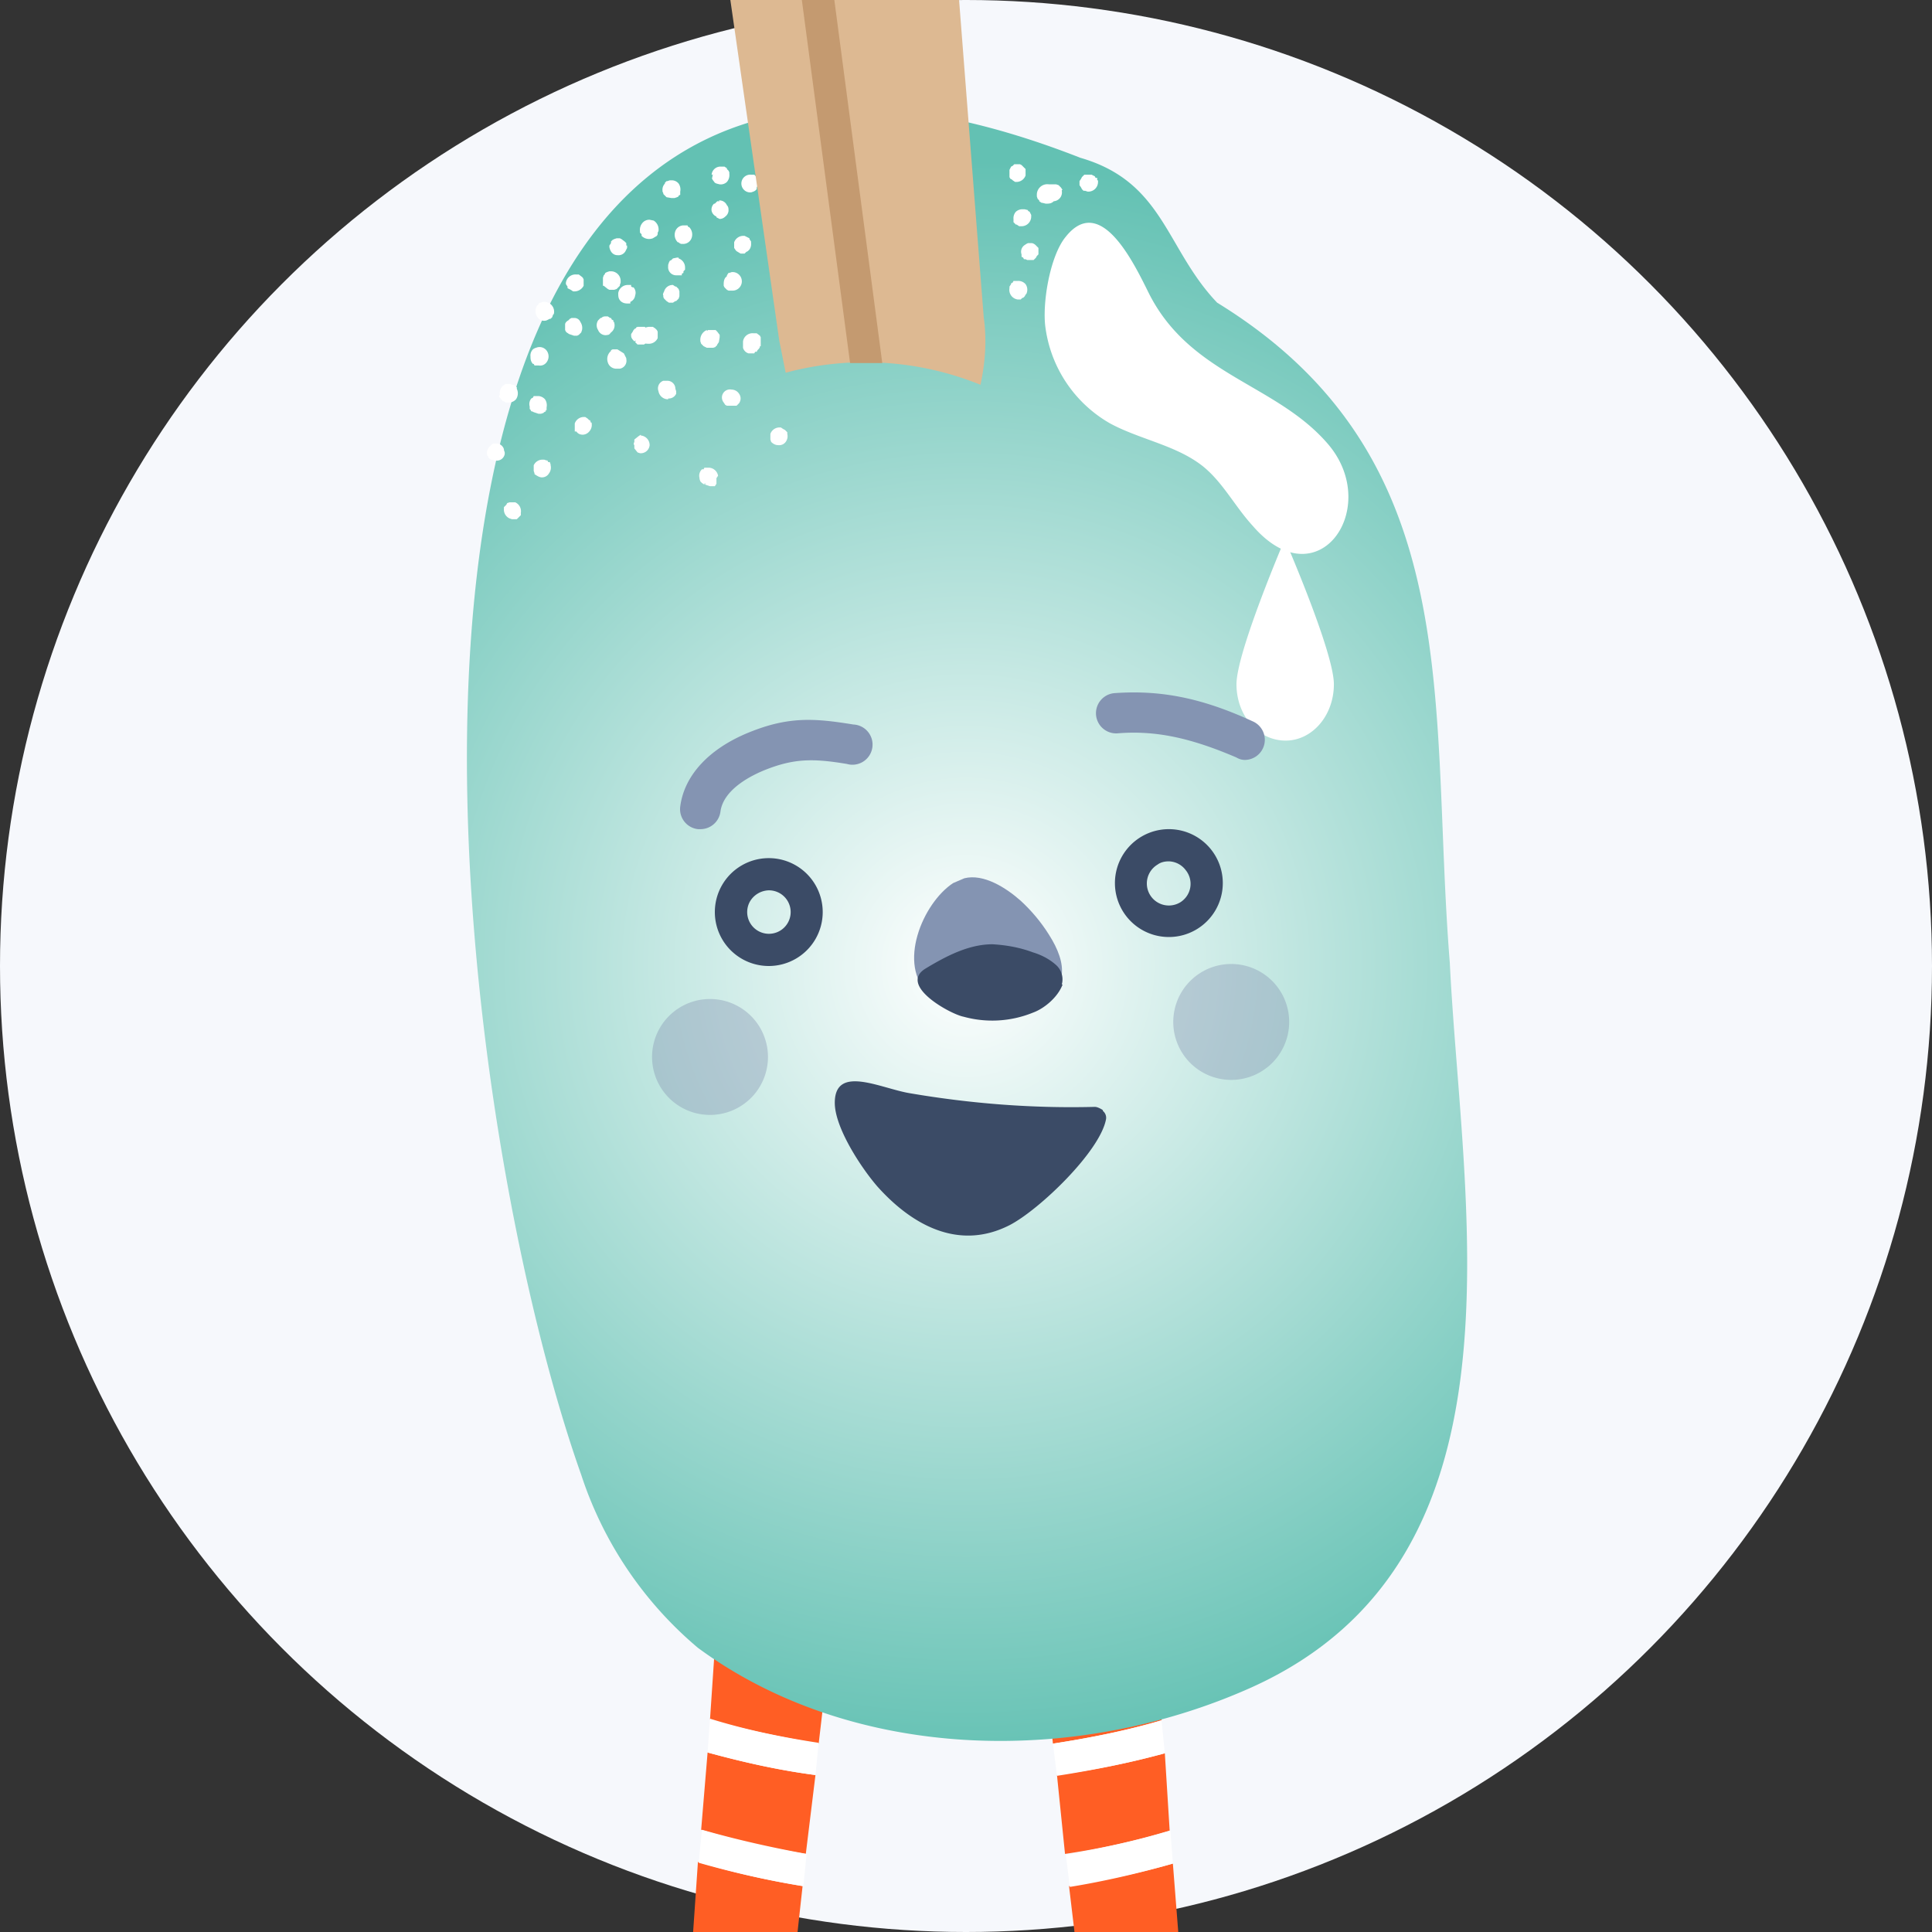 <svg width="200" height="200" viewBox="80 80 240 240" xmlns="http://www.w3.org/2000/svg" ><rect x="80" y="80" width="240" height="240" fill="#333333" stroke="none"/><circle cx="200" cy="200" r="120" fill="#F6F8FC"/><path d="m221.8 251.2-.4-6.2-50.8.5-.3 5.9c17 3 34.5 3 51.5-.2Zm1 19.5a141.7 141.7 0 0 1-53.2-.2l-.4 8.6c4.9 1.4 9.9 2.6 14.9 3.4 8-2.7 16.7-3.1 25-1l.1 1c4.7-.8 9.4-2 14-3.3l-.4-8.5ZM166 321.5c4.1 1.2 8.3 2.2 12.6 2.8l1.1-10c-4.3-.7-8.7-1.7-13-3l-.7 10.2Zm57.5-38.2a106 106 0 0 1-13.8 3.1l1.1 10.2c4.6-.7 9.1-1.6 13.5-2.9l-.8-10.4Zm-55.3 10.3c4.4 1.3 9 2.2 13.5 3l1.2-10.3a113 113 0 0 1-14-3.1l-.7 10.4Zm-1.1 13.7c4.3 1.3 8.7 2.3 13 3l1.2-9.8c-4.6-.6-9-1.6-13.4-2.8l-.8 9.6Zm-2.2 28.3c4 1.1 8 2 12.1 2.7l1.1-10c-4.2-.6-8.3-1.5-12.4-2.7l-.8 10Zm57.7-69-.6-11.4a144.8 144.8 0 0 1-51.8.2l-.4 11a142 142 0 0 0 52.8.3ZM164 347h12l.5-4.8c-4-.6-8-1.4-12-2.5l-.5 7.4Zm52.4-1.3h12l-.5-5.9c-3.9 1-7.9 2-12 2.5l.5 3.4Zm8.3-47.9a99.8 99.8 0 0 1-13.4 2.7l1 9.8a91 91 0 0 0 13-2.9l-.6-9.6Zm2.1 27.9c-4 1.2-8.2 2-12.4 2.7l1.2 10c4-.7 8-1.6 12-2.7l-.8-10Zm-1.1-14.2c-4.2 1.2-8.5 2.1-12.9 2.8l1.2 10.1c4.2-.7 8.4-1.6 12.5-2.7l-.8-10.2Z" fill="url(#trousersColor)"/><path d="M164.6 339.7c4 1 8 2 12 2.6l.4-4c-4-.7-8.1-1.6-12-2.7l-.4 4Zm1.1-14.1c4 1.2 8.2 2 12.4 2.7l.5-4c-4.3-.6-8.5-1.6-12.6-2.8l-.3 4.1Zm1.1-14.2c4.2 1.2 8.6 2.2 13 2.9l.4-4c-4.4-.8-8.8-1.8-13-3l-.4 4Zm1.1-13.7c4.4 1.2 8.8 2.2 13.4 2.8l.4-4c-4.6-.7-9-1.6-13.5-3l-.3 4.2Zm1.3-17-.2 2.5c4.5 1.3 9.2 2.4 13.9 3.1l.4-3.5.8-.3c-5-.8-10-2-14.8-3.4l-.1 1.6Zm46.4 57.6.4 4c4-.6 8-1.4 12-2.5l-.4-4c-4 1-8 2-12 2.5Zm10.9-16.6c-4.1 1.1-8.3 2-12.5 2.7l.4 4a101 101 0 0 0 12.4-2.6l-.3-4.1Zm-1.1-14.3c-4.3 1.3-8.6 2.2-13 3l.5 4c4.3-.7 8.6-1.7 12.8-2.9l-.3-4Zm-1.1-13.7c-4.4 1.3-9 2.2-13.5 2.9l.5 4c4.5-.7 9-1.6 13.4-2.8l-.4-4Zm-1-14.2v-.3c-4.6 1.4-9.3 2.4-14 3.2l.4 4c4.7-.7 9.3-1.8 13.9-3.1l-.3-3.8Zm-.5-8.8-.2-4a142.5 142.5 0 0 1-52.8-.3l-.2 4.1a138.9 138.9 0 0 0 53.2.2Zm-.8-15.4-.2-4a143 143 0 0 1-51.5.1l-.1 4c17.1 3.1 34.7 3 51.8-.1Z" fill="url(#stripeColor)"/><path d="M152.2 263.2c-18.1-51-35.9-202 62-163.6 10.4 3 10.6 11.3 17 18 31.4 19.3 26.3 49.8 28.9 82 1.5 30.6 10.6 74.1-24.6 90-21.8 9.8-49.5 9.3-68.8-4.9a47.3 47.3 0 0 1-14.5-21.5Z" fill="url(#bodyColor)"/><path d="M222.8 116.6c-1.8-3.6-6-12.7-10.4-7.2-2 2.4-3 8.5-2.5 11.5a16.2 16.2 0 0 0 8 11.7c3.7 2 8.2 2.7 11.5 5.3 2.5 2 4 5 6.2 7.4 8.1 9.4 16.1-2.2 9.4-10.1-6.4-7.5-17-8.5-22.2-18.6ZM159.6 134l-.3.2-.5.4v.3c-.1.2-.1.3 0 .4v.4l.4.5.3.1a1.1 1.1 0 0 0 1.2-1 1.2 1.2 0 0 0-1.1-1.2Zm8.8-32 .1.3.3.4.2.1.4.1a1.1 1.1 0 0 0 .9-.3 1.3 1.3 0 0 0 .3-1v-.2l-.1-.2-.2-.2v-.1l-.3-.2h-.4a1.1 1.1 0 0 0-1.2 1h.2l-.1.1v.3Zm-2.8 6.2h-.1l-.1-.2h-.4a1.1 1.1 0 0 0-1.1.7 1.3 1.3 0 0 0 .3 1.4h.1l.1.1.2.1h.2a1.1 1.1 0 0 0 1.1-.7 1.3 1.3 0 0 0-.3-1.4Zm7.7 1.8-.2-.3v-.1l-.2-.1-.2-.1-.2-.1h-.2a1.2 1.2 0 0 0-1.1.8v.7l.2.3.1.1.5.3h.5l.2-.2.2-.1.2-.2a1.2 1.2 0 0 0 .2-.8v-.2Zm-9.8 5.4a1.1 1.1 0 0 0-1 .8c-.1.2-.2.4-.1.5v.2l.1.2.1.1.2.2.3.2h.5l.3-.2h.1l.2-.2.1-.1.1-.3v-.6l-.1-.3-.1-.1-.2-.2h-.1l-.3-.2Zm-12.1 4.1h-.4l-.2.1-.2.2c-.2.1-.4.3-.4.5v.7l.1.2.1.1.3.2.6.2h.4l.2-.1.1-.1.1-.1.1-.1.1-.3a1.3 1.3 0 0 0-.2-1 .8.8 0 0 0-.7-.5Zm10.3 2.5v-.8l-.1-.2-.2-.2-.3-.2h-.4a1.2 1.2 0 0 0-1.2 1v.5l.1.2a1.1 1.1 0 0 0 .9.4 1.2 1.2 0 0 0 1.2-.7Zm7.7-17h-.3l-.3.3h-.1a1 1 0 0 0-.3.9 1 1 0 0 0 .6.7v.1l.4.2a1 1 0 0 0 .7-.3 1 1 0 0 0 .4-.7c0-.3 0-.5-.2-.7a1 1 0 0 0-1-.6Zm-12.7 20.8h.3a1 1 0 0 0 .8-1.2v-.1l-.1-.2-.1-.2-.1-.2-.8-.5h-.6l-.2.1v.1a1.3 1.3 0 0 0-.4 1.4 1.1 1.1 0 0 0 1 .8h.2Zm1.9-10.1-.2-.1v-.2h-.4a1.2 1.2 0 0 0-1.2 1c0 .4 0 .7.3 1 .2.2.5.3.8.3h.4v-.2a1 1 0 0 0 .6-.8 1 1 0 0 0-.2-1h-.1Zm-2.4 4.3v-.2l-.2-.1-.1-.2h-.1l-.3-.2h-.2c-.2 0-.4 0-.6.2h-.1l-.1.1-.2.2a1.1 1.1 0 0 0 0 1.2 1 1 0 0 0 1.2.6c.2 0 .3-.2.4-.3a1.1 1.1 0 0 0 .4-1.2v-.1Zm18.3 3v-1.1l-.1-.2-.4-.3h-.4a1.2 1.2 0 0 0-1.3 1v.8a1 1 0 0 0 .7.7h.7l.1-.2h.2l.1-.2c.2-.2.3-.3.3-.5Zm-3.6 5.4a1 1 0 0 0-1 1.6l.2.3.2.1h1.2l.1-.1.2-.2a1 1 0 0 0 0-1.2 1.1 1.1 0 0 0-1-.5Zm-7.9 1.1a1 1 0 0 0 1-.6v-.3l-.1-.3a1 1 0 0 0-1-1h-.5a1 1 0 0 0-.6 1.3 1.2 1.2 0 0 0 1.2 1Zm6.2 9.6a1.2 1.2 0 0 0-1.1-1h-.6l-.1.2h-.2a1.1 1.1 0 0 0-.3 1.1v.1l.1.3.2.2.3.2v-.1l.1-.1v.2l.6.2h.6l.2-.3v-.7l.2-.3Zm-4.9-34.7v-.1l.2-.1v-.4a1.3 1.3 0 0 0-.2-1 1.1 1.1 0 0 0-.8-.4h-.3l-.3.1h-.1l-.2.2v.1a1.1 1.1 0 0 0-.3.9v.1l.1.2v.1l.2.2.2.2.6.1h.4l.3-.1.2-.1Zm-3.6 2.9a1.1 1.1 0 0 0-.9.4 1.3 1.3 0 0 0-.3 1v.2l.2.2v.2a1.3 1.3 0 0 0 1.4.3l.5-.3.1-.2v-.2l.1-.2a1.3 1.3 0 0 0-.6-1.3l-.5-.1ZM142 129.1v.2l.2.2v.1l.2.1v.1l.3.1.1.1h.3a1.2 1.2 0 0 0 1-.4 1.3 1.3 0 0 0 .1-1.3v-.2l-.4-.3h-.2l-.2-.1h-.6l-.3.2a1.3 1.3 0 0 0-.4 1.2Zm26.9-6.1h.1l.1-.2.2-.3.1-.6v-.3l-.3-.4-.2-.2h-1v.1h-.1l.1.2-.1-.3a1.3 1.3 0 0 0-.8 1.3v.1l.1.3.1.1.2.2.4.2h.8l.3-.1Zm-11.1-12.5v-.3l-.2-.2-.4-.3-.2-.1h-.4l-.3.1-.2.1-.2.2v.2l-.2.3v.2c.2 1 .9 1 1 1a1 1 0 0 0 1-.5l.2-.4v-.3ZM142.6 136v-.2a1 1 0 0 0-.8-.7h-.5l-.2.1-.2.2-.1.1a1.1 1.1 0 0 0-.3.9v.1l.2.3v.1l.3.2h.1l.3.1h.1a1 1 0 0 0 1.2-.8v-.2l-.1-.3Zm21.7-24h-.2l-.5.1-.2.2-.2.1-.1.2-.1.3v.2a1 1 0 0 0 1 1.1h.7v-.2l.2-.1v-.2l.2-.2v-.2a1.2 1.2 0 0 0-.8-1.2Zm6 2.2v.1l-.2.2c-.2.3-.2.6-.2.9v.1l.1.2.1.1.1.1.1.1.2.1h.4a1.1 1.1 0 1 0 .2-2.3h-.2l-.3.1h-.1l-.2.3Zm3.9-12v-.1l-.2-.2h-.1l-.2-.2h-.4a1.1 1.1 0 0 0-.2 2.2h.2l.3-.1.2-.1.2-.2v-.2l.3-.6v-.2l-.1-.3Zm-23.7 13.4v.2l.2.1.2.1.3.2h.2a1.3 1.3 0 0 0 1.1-.7v-.8l-.1-.2-.1-.1-.4-.3h-.3a1.2 1.2 0 0 0-1.3 1v.2l.2.3Zm5.4-1.9h-.2l-.3.1-.2.1-.1.2-.1.1-.1.3v1h.1l.5.4.2.1h.6l.3-.1.2-.2.2-.2v-.1l.1-.3v-.2a1.2 1.2 0 0 0-1.2-1.2Z" fill="#fff"/><path d="M160.4 120.9v-.2h-.2l-.1-.1h-.9l-.2.1v.1h-.1l-.2.2-.1.2-.2.3v.2c0 .3.2.5.4.7l.2-.1-.1.2.3.3h.8l.4-.3.1-.2a1.8 1.8 0 0 0 0-1.4Zm-11.8-2.9a1.2 1.2 0 0 0-1-.5h-.2l-.2.1h-.1l-.2.1v.1l-.2.2a1.3 1.3 0 0 0 0 1.3 1 1 0 0 0 1.2.5l.4-.2h.1l.2-.2.1-.3.1-.1a1.2 1.2 0 0 0-.2-1Zm-5.1 24.4h-.2l-.3.1-.1.2-.3.3v.2a1.2 1.2 0 0 0 .7 1.2l.3.1h.6l.2-.2.3-.3v-.3a1.2 1.2 0 0 0-.7-1.3v.2-.2h-.5Zm63.9-41.4-.2-.2-.3-.3-.2-.1h-.7l-.2.2-.2.1-.2.4v.9l.1.2.2.1.1.1.3.2h.2a1.2 1.2 0 0 0 1.1-.8v-.8Zm-59.5 30v-.4a1.3 1.3 0 0 0-.2-1 1.2 1.2 0 0 0-.8-.4h-.6l-.1.2-.2.1a1.1 1.1 0 0 0-.2 1v.3l.1.1.1.2h.1l.2.1.6.2h.3l.3-.1.1-.1.2-.1v-.2Zm.3 7.8a1.2 1.2 0 0 0 .2-1v-.1l-.1-.3h-.2l-.1-.2h-.1l-.3-.1h-.2a1.2 1.2 0 0 0-1.1.7v.7l.1.3v.1c.3.2.6.4.9.4a1 1 0 0 0 .9-.5Zm68.1-36.4v-.3h-.2l-.1-.2-.2-.1-.2-.1h-.9l-.2.2-.1.1-.1.2-.2.3v.5l.2.3.1.2.2.2h.2l.3.1h.2a1.2 1.2 0 0 0 1.1-1.2v-.2Zm-4.3 1.2-.2-.3-.2-.2-.1-.1-.3-.1h-.9a1.3 1.3 0 0 0-1.5 1.3v.2l.1.3.2.2v.1l.3.2h.1l.4.1c.4 0 .7 0 1-.3a1.1 1.1 0 0 0 1-1.3v-.1Zm-65.8 21.6h.1l.1.2h.5a1 1 0 0 0 1-.4 1.2 1.2 0 0 0 .1-1.3 1.1 1.1 0 0 0-1.4-.5 1 1 0 0 0-.4.2 1.1 1.1 0 0 0-.3.9v.1c0 .3.1.6.3.8Zm62.8-14.4-.1-.1-.2-.2a1 1 0 0 0-.5-.3h-.5l-.2.1-.3.2-.1.1a1 1 0 0 0-.2 1v.3l.2.1.1.2h.2l.2.1h.8l.2-.2.1-.1.1-.2.2-.2v-.8Zm-2.6 4.1h-.5l-.1.2-.2.1v.1l-.2.3v.2a1.2 1.2 0 0 0 .2.9 1.2 1.2 0 0 0 .8.5h.4l.2-.2h.1l.2-.2.1-.2.1-.1a1.2 1.2 0 0 0-.1-1.2 1.2 1.2 0 0 0-1-.4Zm8.9 6.6a1.1 1.1 0 0 0-1.1 1.3v.2l.2.2v.2h.2l.2.2.5.1c.3 0 .6 0 .8-.3l.1-.1.1-.1v-.4a1.2 1.2 0 0 0-.1-1 1.1 1.1 0 0 0-.9-.4Zm-2.3-5h-.2l-.3.1v.1l-.2.2-.2.3v.5l.1.3.2.3h.1c.1.2.3.2.5.3h.2l.4-.1.2-.1.2-.2v-.2l.2-.3v-.1a1.1 1.1 0 0 0-1-1.1Zm-5-10-.1-.2-.2-.1v-.1l-.4-.1h-.2a1.2 1.2 0 0 0-.9.3 1.2 1.2 0 0 0-.3.9v.4l.2.2.1.1h.1l.3.2h.2a1.2 1.2 0 0 0 1.3-1.2v-.2l-.1-.2Zm-54.6 26-.1-.3h-.1l-.2-.2-.3-.2h-.2a1.2 1.2 0 0 0-1.1.8v1h.2c.2.3.5.4.8.4a1.1 1.1 0 0 0 .8-.4 1.2 1.2 0 0 0 .3-1v-.1Zm24.2 2.4a1.2 1.2 0 0 0 .2-1v-.2l-.2-.2-.1-.1-.2-.1-.3-.2h-.2a1.2 1.2 0 0 0-1.1.8v.7l.1.3c.3.3.6.4.9.4a1 1 0 0 0 .9-.4Zm68.1 30.1c0 3.9-2.7 7-6 7-3.4 0-6.1-3.1-6.1-7 0-4 6-18 6-18s6.1 14 6.1 18Z" fill="#fff"/><path d="m176.8 122.3.8 4a38.1 38.1 0 0 1 24.2 1.5c.6-2.8.8-5.6.4-8.4l-8-103a16.2 16.2 0 0 0-32.1 3.5l14.7 102.4Z" fill="#DDB992"/><path d="M185.6 125.1h4l-11-83.3a2 2 0 0 0-4 .5l11 82.8Z" fill="#C49A70"/><path d="M217 218a1.1 1.1 0 0 1 .4 1c-.7 4-8.3 11.3-12 13.2-6.3 3.2-12.1 0-16.4-4.8-2-2.3-5.3-7.3-5.3-10.4 0-4.8 5.7-1.8 9.3-1.2 7.6 1.3 15.3 1.9 23 1.7.3 0 .7.2 1 .4Z" fill="#3B4B66"/><path d="M167 183h-.3a2.5 2.5 0 0 1-2.2-2.8c.5-3.9 3.6-7.2 8.5-9.2 4.9-2 8.1-1.8 13-1a2.5 2.5 0 1 1-.8 4.9c-4.2-.7-6.6-.7-10.3.8-1.2.5-5 2.2-5.4 5.1a2.5 2.5 0 0 1-2.5 2.2Zm67.6-8.6a2 2 0 0 1-1-.3c-5.6-2.4-10-3.4-14.8-3a2.5 2.5 0 0 1-.3-5c5.7-.4 10.8.6 17.1 3.5a2.5 2.5 0 0 1-1 4.8Z" fill="#8494B2"/><path d="M175.5 200a6.7 6.7 0 1 1 0-13.4 6.7 6.7 0 0 1 0 13.4Zm0-9.4a2.8 2.8 0 0 0-2.4 1.5 2.7 2.7 0 1 0 2.4-1.5Zm49.7 5.8a6.7 6.7 0 1 1 0-13.4 6.7 6.7 0 0 1 0 13.4Zm0-9.4c-.5 0-1 .1-1.4.4a2.7 2.7 0 0 0 2.8 4.7 2.7 2.7 0 0 0 .7-4 2.7 2.7 0 0 0-2.1-1.1Z" fill="#3B4B66"/><path opacity=".4" d="M168.2 218.5a7.2 7.2 0 1 0 0-14.4 7.2 7.2 0 0 0 0 14.4Zm63.9-4.4a7.2 7.2 0 1 0 0-14.3 7.2 7.2 0 0 0 0 14.3Z" fill="#8494B2"/><path d="M199.8 189.1c2.4-.6 5.2 1.2 7 2.8 1.3 1.2 2.5 2.6 3.5 4.2 2.3 3.6 2.6 7-2 8.7-3.8 1.4-9.7 1.6-12.9-1.3-4-3.6-.8-11.3 3-13.8l1.4-.6Z" fill="#8494B2"/><path d="M212 202.3c-.6 1.6-2.3 3-3.7 3.5a13.4 13.4 0 0 1-8.6.5c-1.6-.3-8.2-3.9-4.7-6 2.5-1.5 5.3-3 8.3-3 1.7.1 3.4.4 5 1 1 .3 2 .8 2.8 1.5a2.4 2.4 0 0 1 .8 2.5Z" fill="#3B4B66"/><defs><radialGradient id="bodyColor" cx="200" cy="200" r="100" gradientUnits="userSpaceOnUse"><stop stop-color="#FFF"/><stop offset="1" stop-color="#63C1B3"/></radialGradient><linearGradient id="bodyPlainColor"><stop stop-color="#63C1B3"/></linearGradient><linearGradient id="trousersColor"><stop stop-color="#FF5E24"/></linearGradient><linearGradient id="stripeColor"><stop stop-color="#FFFFFF"/></linearGradient><linearGradient id="skinColor"><stop stop-color="#8F7473"/></linearGradient></defs></svg>